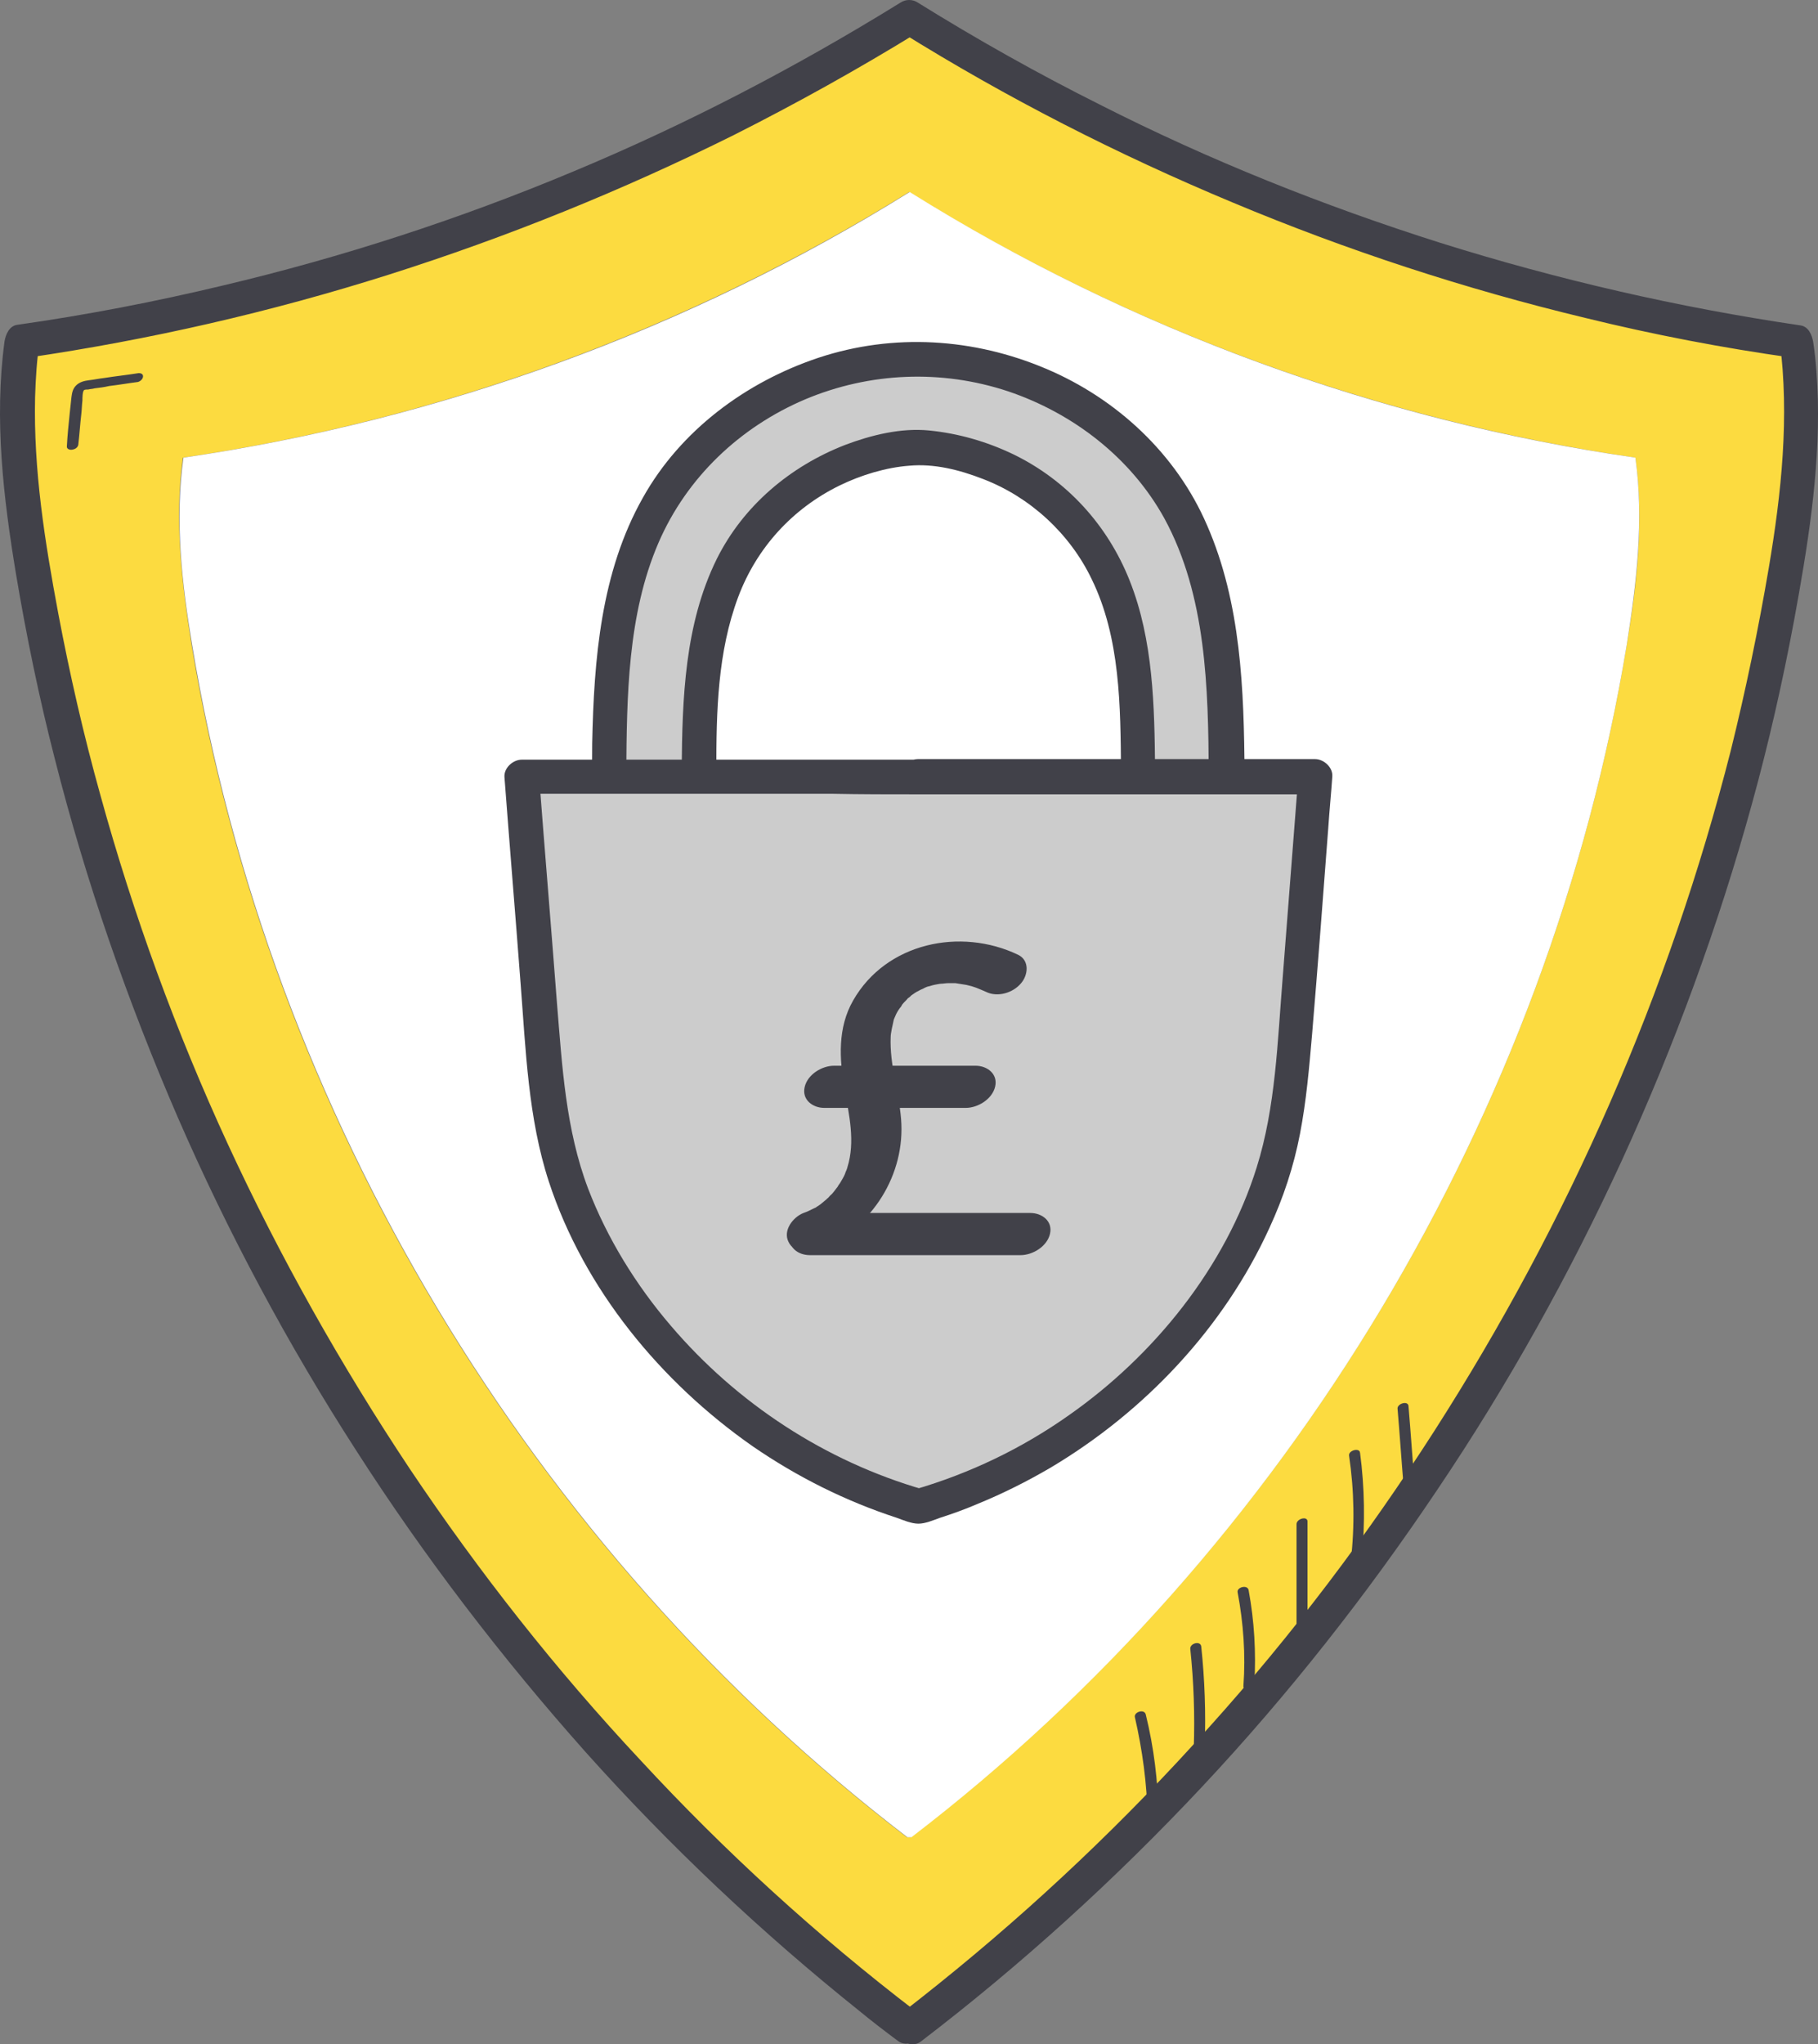 <svg version="1.1" x="0" y="0" xml:space="preserve" id="svg106" width="314.906" height="354" xmlns="http://www.w3.org/2000/svg">
    <rect width="100%" height="100%" fill="#808080" stroke="none"/>
    <style type="text/css" id="style2">
        .st0{fill:#fff}.st1{fill:#ccc}.st4{fill:#414149}
    </style>
    <g id="Layer_1" transform="translate(-129.622 -84.25)">
        <g id="g103">
            <g id="g15">
                <path class="st0" d="M326.7 216.5v1.1h-76v-1.1c.1-12.8.5-26.3 6.9-37.3 6.4-10.9 18.6-18 31.1-18.6 12.6.6 24.8 7.7 31.1 18.6 6.5 11 6.9 24.5 6.9 37.3z" id="path5"/>
                <path class="st1" d="M342.2 217.2v.5h-15.4v-1.1c-.1-12.8-.4-26.3-6.9-37.3-6.4-10.9-18.6-18-31.1-18.6-12.6.6-24.8 7.7-31.1 18.6-6.5 11.1-6.9 24.5-6.9 37.3v1.1h-15.4v-.5c.1-16.5.6-33.8 9.4-48 9-14.6 26.6-23.9 44.4-23.9 17.6.2 34.9 9.5 43.8 23.9 8.6 14.2 9.1 31.5 9.2 48z" id="path7"/>
                <path class="st1" d="M357.5 217.6c-1.1 14.4-2.3 28.8-3.4 43.2-.6 8-1.3 16.1-3.5 23.9-1.5 5.2-3.7 10.2-6.3 15-11.7 21.3-32.2 37.6-55.5 44.3-23.4-6.7-43.8-23-55.5-44.3-2.6-4.8-4.8-9.7-6.3-15-2.2-7.7-2.9-15.8-3.5-23.9-1.1-14.4-2.3-28.8-3.4-43.2h137.4z" id="path9"/>
                <path d="M440.8 142.2c1.8 13.1.3 26.5-1.9 39.6C422.6 280.9 367.3 373 287.6 434h-.9c-79.7-61-135-153.2-151.3-252.2-2.2-13.1-3.7-26.4-1.9-39.6 54.3-7.9 107-27.2 153.7-56.1 46.6 28.9 99.3 48.2 153.6 56.1zm-29.4 53.7c1.8-10.7 3-21.6 1.5-32.4-44.5-6.5-87.6-22.2-125.8-46-38.2 23.7-81.3 39.5-125.8 46-1.5 10.8-.2 21.7 1.5 32.4 13.4 81.1 58.6 156.5 123.9 206.5h.7c65.4-50 110.6-125.4 124-206.5Z" id="path11" style="fill:#fcdb40"/>
                <path class="st0" d="M412.9 163.5c1.5 10.8.2 21.7-1.5 32.4C398 277 352.8 352.4 287.5 402.4h-.7c-65.3-50-110.5-125.4-123.9-206.5-1.8-10.7-3-21.6-1.5-32.4 44.5-6.5 87.6-22.2 125.8-46 38.1 23.8 81.2 39.6 125.7 46zM354 260.9c1.1-14.4 2.3-28.8 3.4-43.2h-15.3v-.5c-.1-16.5-.6-33.8-9.4-48-8.9-14.4-26.2-23.7-43.8-23.9-17.8 0-35.4 9.3-44.4 23.9-8.8 14.2-9.3 31.5-9.4 48v.5h-15.3c1.1 14.4 2.3 28.8 3.4 43.2.6 8 1.3 16.1 3.5 23.9 1.5 5.2 3.7 10.2 6.3 15 11.7 21.3 32.2 37.6 55.5 44.3 23.4-6.7 43.8-23 55.5-44.3 2.6-4.8 4.8-9.7 6.3-15 2.5-7.8 3.1-15.9 3.7-23.9z" id="path13"/>
            </g>
            <g id="g21">
                <g id="g19">
                    <path class="st4" d="M288.2 432.5c-17.1-13.1-33-27.6-47.6-43.4-14.7-15.7-28-32.6-40-50.5-11.9-17.9-22.5-36.7-31.5-56.2s-16.4-39.8-22.1-60.5c-2.9-10.4-5.3-20.9-7.3-31.5-2.3-12.3-4.3-24.8-4-37.4.1-3.2.3-6.5.8-9.7-.7 1-1.5 1.9-2.2 2.9 21.2-3.1 42.2-7.9 62.7-14.4s40.5-14.6 59.8-24.2c10.9-5.5 21.5-11.4 31.9-17.8h-3c18.3 11.4 37.5 21.2 57.4 29.5 19.8 8.3 40.3 15 61.1 20 11.8 2.9 23.8 5.2 35.9 6.9-.7-1-1.5-1.9-2.2-2.9 1.7 13.1.3 26.3-1.9 39.3-1.8 10.6-4 21.2-6.6 31.7-5.3 20.8-12.3 41.2-20.9 60.9-8.6 19.7-18.8 38.7-30.4 56.8-11.6 18.1-24.6 35.3-39 51.3-14.4 16.1-30.1 31-46.9 44.5-2 1.6-4 3.2-6.1 4.8-1.3 1-2 2.6-1.1 4.1.7 1.3 2.8 2.1 4.1 1.1 17.4-13.3 33.7-28.1 48.7-44.1s28.6-33.3 40.8-51.5c12.2-18.1 22.9-37.3 32-57.1 9.1-19.9 16.7-40.6 22.5-61.7 2.9-10.5 5.3-21.1 7.3-31.8 2.3-12.5 4.4-25.3 4.1-38.1-.1-3.4-.3-6.7-.8-10-.2-1.2-.8-2.7-2.2-2.9-21.1-3.1-42-7.9-62.4-14.3-20.2-6.4-40-14.3-58.9-23.9-10.8-5.4-21.3-11.3-31.6-17.7-.9-.6-2.1-.6-3 0-18.1 11.2-37.1 21.1-56.8 29.3-19.6 8.2-39.9 14.8-60.6 19.7-11.7 2.8-23.6 5.1-35.6 6.8-1.4.2-2 1.7-2.2 2.9-1.8 13.5-.2 27 2 40.3 1.8 10.7 4 21.4 6.7 31.9 5.4 21.3 12.6 42 21.3 62.1 8.7 20 19.1 39.4 30.9 57.7 11.8 18.4 25.2 35.9 39.8 52.3 14.5 16.2 30.4 31.2 47.4 44.8 2.2 1.8 4.4 3.5 6.7 5.2 1.3 1 3.4.2 4.1-1.1.9-1.5.2-3.1-1.1-4.1z" id="path17"/>
                </g>
            </g>
            <g id="g27">
                <g id="g25">
                    <path class="st4" d="M288.7 221.8h68.8l-3-3-2.7 34.8c-.9 11-1.2 22.3-4.5 32.8-5.4 17.3-17.8 32.6-32.5 42.9-8.2 5.8-17.2 10.1-26.8 12.9h1.6c-17-4.9-32.3-14.9-43.8-28.4-6-7-11-15.1-14.3-23.7-3.9-10.3-4.5-21.2-5.4-32.1-1-13.1-2.1-26.2-3.1-39.3l-3 3h53.7c5 .1 10 .1 15 .1 3.9 0 3.9-6 0-6H220c-1.5 0-3.1 1.4-3 3 .9 11.9 1.9 23.9 2.8 35.8.9 11.5 1.3 23.3 4.9 34.3 6.1 18.6 19.4 34.7 35.3 45.8 7.7 5.3 16.1 9.5 25 12.4 1.1.4 2.5 1 3.7 1 1.2 0 2.6-.6 3.7-1 2.2-.7 4.4-1.5 6.5-2.4 4.4-1.8 8.6-3.9 12.7-6.3 16.3-9.7 30-24.2 37.9-41.5 2.4-5.2 4.2-10.6 5.3-16.3 1.1-5.7 1.6-11.5 2.1-17.3 1-11.9 1.9-23.8 2.8-35.7.2-3 .5-6 .7-8.9.1-1.6-1.5-3-3-3h-68.8c-3.8.1-3.8 6.1.1 6.1z" id="path23"/>
                </g>
            </g>
            <g id="g33">
                <g id="g31">
                    <path class="st4" d="M329.7 217.6c-.1-11-.3-22.5-4.4-32.8-3.8-9.6-10.9-17.4-20.2-21.9-4.6-2.2-9.5-3.6-14.5-4.1-4.9-.5-10.1.8-14.6 2.5-9.5 3.7-17.6 10.5-22.2 19.7-5.6 11.3-6 24.2-6.1 36.6 0 3.9 6 3.9 6 0 0-10.1.2-20.4 3.8-30 3.2-8.5 9.4-15.3 17.6-19.3 3.7-1.8 8-3.1 12-3.4 4.3-.4 8.7.7 12.8 2.3 8.1 3.1 15 9.4 18.8 17.3 5 10.2 5 22.1 5.1 33.2-.1 3.8 5.9 3.8 5.9-.1z" id="path29"/>
                </g>
            </g>
            <g id="g39">
                <g id="g37">
                    <path class="st4" d="M345.2 218.3c-.1-14.6-.6-29.6-6.5-43.1-5.3-12.3-15.6-21.9-27.9-27.1-12.5-5.3-26.4-6.2-39.4-1.9-12.6 4.2-23.9 12.6-30.4 24.2-7.3 12.9-8.5 28-8.8 42.6 0 1.8 0 3.5-.1 5.3 0 3.9 6 3.9 6 0 .1-13.4.2-27.6 5.6-40.1 4.9-11.3 14.1-20 25.4-24.8 11.2-4.7 23.6-5.2 35.1-1.4 11.3 3.8 21.3 11.5 27.1 22 7.3 13.4 7.6 29.4 7.7 44.3.2 3.9 6.2 3.9 6.2 0z" id="path35"/>
                </g>
            </g>
            <g id="g45">
                <g id="g43">
                    <path class="st4" d="M371.7 328.2c.4 4.7.7 9.3 1.1 14 .1 1 2 .5 1.9-.4-.4-4.7-.7-9.3-1.1-14 0-1.1-2-.5-1.9.4z" id="path41"/>
                </g>
            </g>
            <g id="g51">
                <g id="g49">
                    <path class="st4" d="M363.3 336.3c.9 6.1 1 12.2.3 18.3-.1.5.7.6 1 .5.5-.1.9-.5.9-1 .6-6.1.5-12.3-.3-18.3-.1-.9-2-.4-1.9.5z" id="path47"/>
                </g>
            </g>
            <g id="g57">
                <g id="g55">
                    <path class="st4" d="M354.2 348.2V366c0 1 1.9.5 1.9-.4v-17.8c.1-1.1-1.9-.6-1.9.4z" id="path53"/>
                </g>
            </g>
            <g id="g63">
                <g id="g61">
                    <path class="st4" d="M344 360c1 5.3 1.4 10.8 1 16.2-.1 1 1.9.5 1.9-.4.3-5.4 0-10.8-1-16.2-.2-1-2.1-.5-1.9.4z" id="path59"/>
                </g>
            </g>
            <g id="g69">
                <g id="g67">
                    <path class="st4" d="M335.8 369.8c.6 5.7.8 11.5.6 17.2 0 1 1.9.5 1.9-.4.2-5.8 0-11.5-.6-17.2-.1-1.1-2-.6-1.9.4z" id="path65"/>
                </g>
            </g>
            <g id="g75">
                <g id="g73">
                    <path class="st4" d="M326.2 381.6c1.3 5.7 2.1 11.5 2.2 17.3 0 1 1.9.5 1.9-.4-.1-5.8-.8-11.6-2.2-17.3-.2-1.1-2.1-.5-1.9.4z" id="path71"/>
                </g>
            </g>
            <g id="g81">
                <g id="g79">
                    <path class="st4" d="M143.2 161.1c.2-1.7.3-3.4.5-5.1.1-.8.1-1.6.2-2.4 0-.4 0-1.6.3-1.8.1-.1.5-.1.7-.1.4-.1.8-.1 1.1-.2.8-.1 1.7-.2 2.5-.4 1.7-.2 3.4-.5 5-.7.4-.1.9-.5.9-1s-.6-.6-1-.5c-1.9.3-3.8.5-5.7.8-.9.1-1.8.3-2.7.4-.8.1-1.6.3-2.2.9-.6.6-.7 1.3-.8 2-.1.9-.2 1.9-.3 2.8-.2 1.9-.4 3.9-.5 5.8 0 .5.7.6 1 .5.6-.1 1-.5 1-1z" id="path77"/>
                </g>
            </g>
            <g id="g101">
                <g id="g87">
                    <g id="g85">
                        <path class="st4" d="M306 249.6c-10-4.8-22.9-2.1-28.6 7.9-2.7 4.7-2.4 10.1-1.5 15.2.8 4.7 1.9 9.2.5 13.7 0 .1-.3.8-.1.4.1-.3-.3.6-.3.7-.2.5-.5 1-.8 1.5-.1.2-.3.4-.4.6-.5.8.3-.3-.2.3-.4.5-.7 1-1.2 1.4-.2.2-.3.4-.5.5-.8.9.7-.5-.2.2-.5.4-.9.8-1.4 1.1-.2.1-.4.3-.6.4.5-.3.4-.2-.1 0-.6.3-1.2.6-1.8.8-1.8.7-3.6 3-2.6 5 1 2.1 3.7 1.9 5.5 1.2 9-3.6 14.8-12.9 14-22.5-.4-4.8-2-9.4-1.8-14.2 0-.6.3-1.9.5-2.8 0-.1.2-.7 0-.1.1-.2.2-.5.3-.7.2-.5.5-1 .8-1.4.3-.6-.4.4 0 0 .2-.2.3-.4.4-.6.3-.4.7-.7 1-1.1.4-.5-.5.4 0 0 .2-.1.4-.3.6-.5.4-.3.9-.6 1.4-.9-.8.5-.3.2-.1.1.3-.2.7-.3 1-.5.2-.1.5-.2.7-.3-.6.3-.3.1.2 0 .6-.2 1.2-.3 1.8-.4-.7.1 0 0 .1 0 .4 0 .8-.1 1.3-.1H295.1c-.3 0-.3 0 0 0 .6.1 1.3.2 1.9.3 1.4.3 2 .6 3.4 1.2 2 1 4.7.2 6.1-1.5 1.2-1.4 1.5-3.9-.5-4.9z" id="path83"/>
                    </g>
                </g>
                <g id="g93">
                    <g id="g91">
                        <path class="st4" d="M269.9 301.6h36.5c2.1 0 4.6-1.5 5.1-3.7s-1.4-3.6-3.4-3.6h-36.5c-2.1 0-4.6 1.5-5.1 3.7-.5 2.3 1.4 3.6 3.4 3.6z" id="path89"/>
                    </g>
                </g>
                <g id="g99">
                    <g id="g97">
                        <path class="st4" d="M272.4 276.1h24.5c2.1 0 4.6-1.5 5.1-3.7s-1.4-3.6-3.4-3.6h-24.5c-2.1 0-4.6 1.5-5.1 3.7s1.4 3.6 3.4 3.6z" id="path95"/>
                    </g>
                </g>
            </g>
        </g>
    </g>
</svg>
